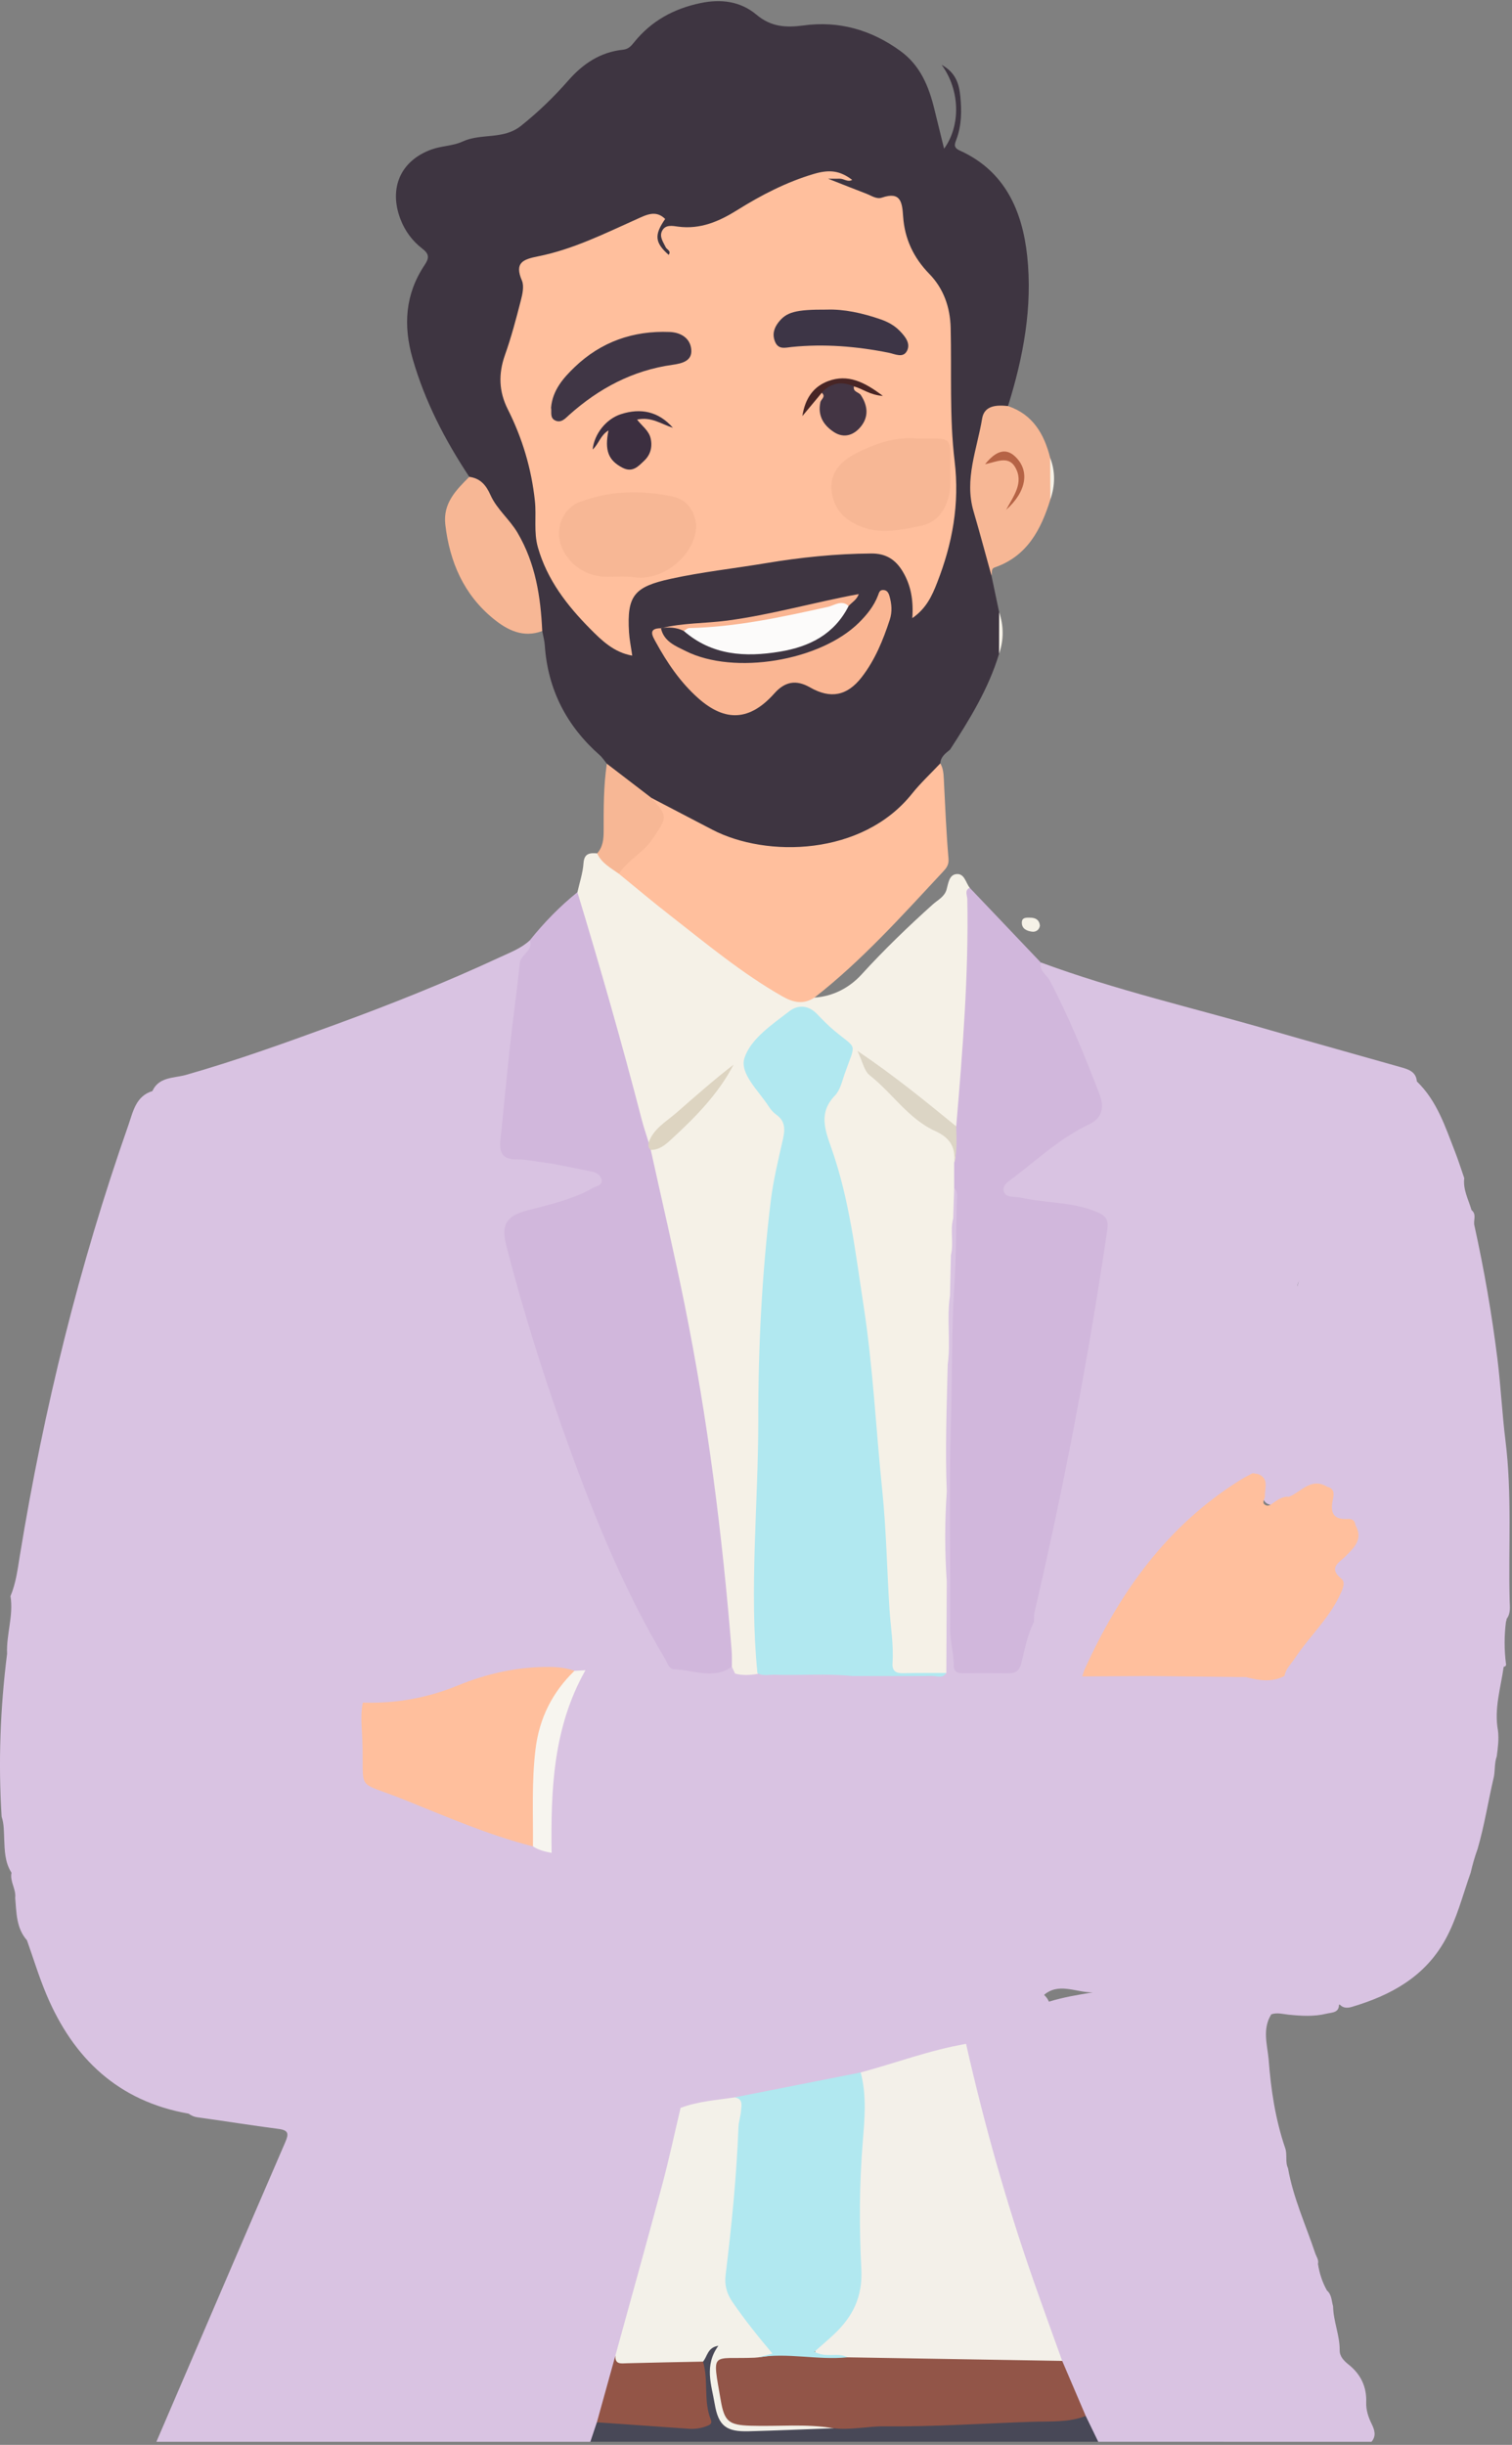 <svg width="245" height="396" viewBox="0 0 245 396" fill="none" xmlns="http://www.w3.org/2000/svg">
<rect x="0" y="0" width="245" height="396" fill="#808080" stroke="none"/>
<g clip-path="url(#clip0_1_4384)">
<path d="M25.342 395.498C32.296 379.315 39.236 363.126 46.228 346.96C46.82 345.59 46.748 345.03 45.127 344.821C40.725 344.254 36.343 343.538 31.945 342.934C31.392 342.857 30.978 342.642 30.558 342.347C31.032 340.747 32.343 341.172 33.335 341.379C46.552 344.14 59.945 343.226 73.254 342.978C83.791 342.782 94.376 342.379 104.841 340.69C106.586 340.408 108.437 340.023 110.212 340.768C111.065 342.216 110.37 343.642 110.049 345.026C107.217 357.231 104.009 369.337 100.397 381.334C99.615 385.061 98.29 388.636 97.319 392.31C96.964 393.476 96.666 394.672 95.659 395.499H25.342V395.498Z" fill="#D9C3E2"/>
<path d="M208.704 351.19C209.544 355.981 211.585 360.388 213.115 364.959C213.304 365.524 213.718 366.021 213.562 366.675C213.237 367.181 212.702 367.07 212.475 366.762C210.819 364.518 208.228 362.911 207.835 359.79C207.673 358.509 207.576 357.194 207.154 355.958C206.716 354.676 206.537 353.253 204.39 354.102C202.837 354.716 201.705 353.569 201.419 352.018C201.121 350.406 200.876 348.67 202.845 347.759C203.001 347.687 203.181 347.68 203.351 347.647C204.007 347.519 204.809 347.655 205.114 346.833C205.243 346.486 205.021 346.149 204.731 345.938C203.967 345.385 203.259 345.679 202.569 346.125C202.134 346.407 201.711 346.718 201.212 346.882C199.347 347.496 198.269 346.736 198.201 344.739C198.187 344.316 198.249 343.899 197.989 343.515C196.73 343.867 196.999 344.88 196.856 345.659C196.004 350.301 196.326 354.985 196.421 359.657C196.469 362.025 197.984 363.852 199.101 365.773C200.004 367.327 200.569 368.865 200.546 370.664C200.489 375.168 200.814 379.601 201.689 384.07C202.161 386.481 202.08 388.831 203.611 391.03C204.65 392.524 203.435 394.15 201.367 394.442C200.25 394.599 199.1 394.535 198.273 395.496H177.959C176.478 394.54 176.198 392.806 175.329 391.452C173.996 388.502 172.665 385.55 171.459 382.542C164.988 365.878 159.97 348.77 155.787 331.406C155.523 330.578 155.15 329.646 156.415 329.36C161.213 328.276 165.219 325.115 170.066 324.18C172.28 323.509 174.552 323.111 177.075 322.712C174.206 322.73 171.463 320.972 168.979 323.284C168.027 321.482 166.475 320.813 164.51 320.407C160.289 319.534 156.033 318.807 151.862 317.705C150.953 317.465 149.644 317.582 149.684 316.032C150.676 314.819 151.937 315.383 153.06 315.623C159.414 316.981 165.778 318.295 172.157 319.526C181.688 321.367 191.337 322.355 200.98 323.398C205.388 323.874 209.794 323.866 214.209 323.892C215.157 323.898 216.128 323.872 216.944 324.501C217.105 326.059 215.765 325.95 214.917 326.16C212.901 326.657 210.832 326.523 208.78 326.314C207.848 326.219 206.923 325.935 205.994 326.264C204.528 328.62 205.326 331.1 205.568 333.547C205.926 338.448 206.658 343.282 208.255 347.945C208.623 349.02 208.211 350.158 208.705 351.186L208.704 351.19Z" fill="#D9C3E2"/>
<path d="M198.272 395.501C198.568 394.155 199.098 393.219 200.76 393.815C201.811 394.192 202.652 393.7 203.187 392.804C203.799 391.781 203.211 390.766 202.523 390.254C200.653 388.859 200.656 387.252 201.227 385.227C201.73 383.447 200.368 381.868 200.19 380.04C199.902 377.098 199.646 374.147 199.91 371.251C200.219 367.847 197.872 365.703 196.712 363.005C196.376 362.224 195.717 361.552 195.695 360.656C195.556 355.047 195.478 349.438 196.208 343.853C196.37 342.616 197.18 342.286 198.251 342.412C199.59 342.57 199.335 343.474 199.085 344.355C198.895 345.026 197.993 345.81 199.114 346.343C200.122 346.822 201.163 346.619 201.946 345.719C202.818 344.716 203.742 344.079 205.071 344.992C205.826 345.51 206.571 346.151 206.174 347.076C205.79 347.966 205.239 349.041 203.821 348.317C203.097 347.947 202.317 348.19 202.128 348.968C201.803 350.299 201.559 351.715 202.424 352.969C202.831 353.558 203.399 353.893 204.217 353.7C205.036 353.508 205.948 352.24 206.41 352.842C207.256 353.944 208.002 355.271 208.172 356.775C208.298 357.885 208.546 358.98 208.661 360.091C208.809 361.539 209.147 362.724 210.735 363.345C212.19 363.914 211.463 366.521 213.561 366.677L213.559 366.688C213.796 368.209 214.263 369.651 215.017 370.996C215.801 371.67 215.749 372.67 216.01 373.548C216.04 375.968 217.099 378.232 217.078 380.667C217.068 381.714 217.793 382.405 218.545 383.008C220.504 384.576 221.463 386.595 221.378 389.105C221.336 390.35 221.709 391.484 222.253 392.591C222.721 393.544 223.056 394.537 222.232 395.5H198.272V395.501Z" fill="#D9C3E2"/>
<path d="M175.929 391.312C176.606 392.707 177.282 394.102 177.958 395.497H95.66C96.012 394.442 96.364 393.389 96.716 392.334C97.53 391.641 98.472 391.769 99.427 391.88C103.197 392.318 106.999 392.198 110.78 392.585C113.869 392.901 114.214 392.301 113.845 389.302C113.571 387.077 113.578 384.83 113.464 382.591C113.539 382.071 113.691 381.572 113.96 381.124C114.464 380.283 115.143 379.303 116.168 379.812C117.046 380.249 116.232 381.174 116.079 381.888C115.367 385.21 115.959 388.408 117.344 391.415C118.201 393.275 120.165 393.433 121.872 393.157C126.438 392.419 131.029 392.896 135.601 392.614C147.403 391.88 159.243 392.138 171.03 391.107C172.667 390.964 174.307 390.943 175.928 391.311L175.929 391.312Z" fill="#484857"/>
<path d="M244.018 269.44C244.111 269.768 243.933 269.915 243.65 269.99C243.166 273.413 242.075 276.78 242.727 280.304C242.901 281.71 242.713 283.1 242.527 284.49C242.147 285.546 242.266 286.674 242.071 287.757C241.151 291.651 240.55 295.618 239.427 299.466C238.975 300.72 238.603 302 238.309 303.302C237.006 306.959 236.082 310.755 234.181 314.19C230.847 320.215 225.337 323.192 219.034 325.062C218.37 325.258 217.659 325.283 217.103 324.697C203.513 325.078 190.134 323.131 176.758 321.096C168.244 319.801 159.893 317.715 151.453 316.067C150.832 315.946 150.286 315.708 149.831 316.336C148.811 317.238 147.692 316.779 146.62 316.522C137.515 314.339 128.561 311.653 119.617 308.873C112.519 306.666 105.157 305.308 97.941 303.462C94.887 302.681 91.704 302.126 89.016 300.264C88.044 291.07 89.188 282.158 92.549 273.53C92.834 272.797 93.985 271.973 92.606 271.158C86.024 269.862 79.884 271.665 73.847 273.901C69.002 275.696 64.132 277.023 58.905 276.214C57.83 275.834 57.99 274.913 57.918 274.05C56.697 259.505 54.778 245.077 50.263 231.124C48.017 224.184 45.099 217.509 41.921 210.949C37.725 202.288 33.651 193.569 29.493 184.89C28.14 182.064 26.493 179.438 24.594 176.958C25.575 174.421 28.002 174.66 30.03 174.132C38.228 171.804 46.237 168.909 54.234 165.991C63.348 162.665 72.354 159.064 81.155 154.974C82.796 154.212 84.507 153.569 85.857 152.297C87.157 152.747 86.421 153.579 86.076 154.118C85.249 155.41 84.989 156.818 84.782 158.294C83.567 166.963 82.651 175.664 81.899 184.385C81.761 185.984 82.307 186.831 83.927 187.07C87.098 187.538 90.307 187.752 93.437 188.503C93.941 188.624 94.471 188.637 94.973 188.78C96.244 189.14 97.655 189.521 97.898 191.008C98.154 192.581 96.607 192.879 95.599 193.43C92.597 195.069 89.246 195.718 86.011 196.692C82.619 197.714 81.937 198.798 82.862 202.237C87.759 220.441 93.753 238.268 101.519 255.463C103.087 258.936 104.961 262.273 106.793 265.62C109.005 269.661 111.57 270.888 116.135 270.147C116.901 270.022 117.633 269.682 118.437 269.781C118.994 269.966 119.465 270.323 120.002 270.551C125.936 271.112 131.874 270.698 137.808 270.757C141.693 270.646 145.579 270.874 149.464 270.8C150.475 270.781 151.578 271.04 152.303 270C153.082 266.413 152.478 262.789 152.658 259.192C152.714 258.076 152.599 256.954 152.694 255.836C152.775 251.174 152.78 246.515 152.681 241.855C152.718 234.982 152.398 228.104 152.855 221.235C153.688 217.57 153.121 213.856 153.226 210.166C153.207 207.937 153.08 205.706 153.415 203.486C154.028 201.507 153.773 199.481 153.732 197.465C153.855 195.727 153.299 193.889 154.489 192.309C155.92 192.593 155.789 193.812 155.796 194.769C155.825 198.836 156.119 202.914 155.528 206.968C155.427 207.655 155.368 208.345 155.357 209.04C155.079 227.4 154.566 245.759 154.826 264.125C154.91 270.03 155.279 270.284 161.229 270.237C163.511 270.218 164.77 269.433 165.228 267.15C165.531 265.64 165.88 264.09 166.829 262.797C167.104 262.586 167.599 262.322 167.739 262.576C168.769 264.43 170.731 264.945 172.327 266.008C173.373 266.703 174.42 267.865 173.88 269.28C173.385 270.571 171.964 270.57 170.745 270.647C169.97 270.696 169.196 270.618 167.786 270.612C170.921 270.975 173.434 270.799 175.948 270.812C179.242 270.778 182.531 270.874 185.819 270.743C190.983 270.783 196.149 270.522 201.304 270.888C203.272 271.348 205.245 271.746 207.226 270.959C209.89 267.559 212.516 264.13 215.071 260.652C216.338 258.928 217.492 257.134 215.913 254.755C215.107 253.541 216.638 252.639 217.41 251.771C218.545 250.495 220.103 249.407 219.065 247.337C218.737 246.885 218.267 246.728 217.741 246.645C215.921 246.356 215.023 245.369 215.26 243.448C215.353 242.693 215.401 241.884 214.631 241.362C212.263 240.42 210.716 242.471 208.749 242.972C208.507 243.065 208.258 243.141 208.024 243.251C205.682 244.361 204.453 243.657 204.336 241.139C204.307 240.521 204.254 239.931 203.709 239.522C203.383 239.34 203.074 239.137 202.774 238.917C200.832 237.995 200.619 236.492 201.106 234.564C202.766 227.999 204.962 221.598 206.928 215.128C207.003 214.879 207.042 214.584 207.206 214.403C210.593 210.688 210.359 205.54 212.391 201.243C214.446 196.893 216.302 192.405 218.305 187.477C216.225 190.818 215.212 194.14 213.571 197.163C212.656 198.847 211.726 200.508 210.561 202.02C209.308 203.645 208.012 203.589 207.207 201.786C206.268 199.681 205.211 197.654 205.563 195.096C205.941 192.351 204.405 189.745 204.375 186.924C204.359 185.405 202.809 184.727 201.273 184.74C196.166 184.783 193.94 180.858 191.672 177.382C190.486 175.563 191.099 173.105 192.408 171.22C193.36 169.849 194.215 168.505 194.56 166.833C194.933 165.019 196.137 164.472 197.883 165.01C198.637 165.242 199.325 165.6 200.003 165.992C201.347 166.768 202.612 167.295 204.355 167.17C206.47 167.018 208.659 167.711 210.293 169.345C211.31 170.362 212.427 170.763 213.829 170.263C214.576 169.997 215.333 170.006 216.128 170.213C220.001 171.222 223.704 172.829 227.689 173.458C228.597 173.601 228.988 174.551 229.587 175.164C232.854 178.314 234.19 182.516 235.776 186.575C236.322 187.971 236.77 189.407 237.263 190.824C237.033 192.691 237.948 194.297 238.442 196C239.348 196.715 238.658 197.73 238.922 198.566C240.487 205.67 241.734 212.838 242.631 220.048C243.18 224.466 243.396 228.952 243.944 233.359C245.015 241.979 244.407 250.594 244.617 259.208C244.642 260.226 244.828 261.302 244.129 262.216C244.121 262.385 244.084 262.548 244.02 262.705C243.732 264.95 243.735 267.195 244.018 269.441V269.44Z" fill="#D9C3E2"/>
<path d="M24.8 176.692C27.41 178.507 28.595 181.385 29.903 184.045C34.398 193.176 38.647 202.428 43.042 211.609C49.41 224.91 53.984 238.736 56.177 253.378C57.132 259.756 57.596 266.185 58.668 272.538C58.852 273.625 58.19 274.724 58.8 275.777C59.868 277.64 59.337 279.678 59.365 281.633C59.477 289.391 58.692 288 65.713 290.87C72.454 293.626 79.272 296.185 86.191 298.463C87.323 298.88 88.53 299.153 89.379 300.116C98.895 303.278 108.79 305.001 118.414 307.686C126.13 309.838 133.702 312.579 141.504 314.49C144.262 315.166 146.951 316.19 149.829 316.336C155.124 318.079 160.65 318.805 166.076 319.962C167.967 320.366 169.405 320.856 169.204 323.147C169.698 323.583 169.988 324.137 170.15 324.766C165.281 325.742 161.375 329.273 156.365 329.943C155.502 330.059 156.736 330.619 156.535 331.045C151.925 333.121 147.005 334.201 142.16 335.523C141.239 335.775 140.307 335.98 139.39 336.253C132.692 337.858 125.941 339.186 119.142 340.278C116.18 340.594 113.328 341.786 110.277 341.419C107.207 340.735 104.171 341.481 101.211 341.97C96.256 342.788 91.255 343.006 86.289 343.321C72.707 344.183 59.088 344.112 45.486 343.843C41.387 343.762 37.302 342.756 33.22 342.115C32.285 341.969 31.382 341.508 30.557 342.348C19.178 340.35 11.898 333.42 7.533 323.079C6.322 320.21 5.416 317.213 4.37 314.275C2.623 312.294 2.677 309.813 2.46 307.407C2.641 305.991 1.564 304.758 1.864 303.324C0.776 301.642 0.756 299.722 0.678 297.829C0.628 296.618 0.654 295.408 0.263 294.239C-0.297 285.412 0.046 276.616 1.149 267.848C1.001 264.725 2.216 261.68 1.697 258.531C2.585 256.432 2.854 254.187 3.216 251.969C7.089 228.235 12.82 204.966 20.792 182.269C21.559 180.086 21.987 177.485 24.798 176.691L24.8 176.692Z" fill="#D9C3E2"/>
<path d="M153.939 121.42C153.212 122.019 152.418 122.572 152.363 123.647C152.204 124.326 152.016 124.991 151.561 125.544C145.551 132.876 138.46 137.852 128.385 137.955C120.644 138.034 114.366 134.585 107.931 131.198C107.169 130.797 106.432 130.333 105.688 129.892C103.202 127.871 99.993 126.704 98.332 123.7C97.95 123.236 97.624 122.71 97.18 122.319C91.804 117.576 88.757 111.684 88.274 104.497C88.223 103.728 88.001 102.971 87.859 102.208C86.787 100.72 86.9 98.922 86.718 97.255C86.153 92.047 84.262 87.449 80.941 83.406C79.275 81.377 78.043 79.001 76.042 77.234C72.099 71.282 68.851 65.015 66.863 58.106C65.311 52.716 65.647 47.649 68.799 42.933C69.564 41.79 69.584 41.156 68.41 40.255C66.825 39.04 65.623 37.424 64.89 35.509C62.963 30.476 64.898 26.015 69.934 24.205C71.55 23.624 73.409 23.642 74.945 22.929C77.966 21.528 81.543 22.685 84.42 20.386C87.221 18.148 89.757 15.697 92.098 13.025C94.472 10.313 97.291 8.437 100.924 8.055C101.85 7.958 102.263 7.451 102.759 6.837C105.542 3.39 109.165 1.406 113.49 0.503C116.838 -0.196 119.976 0.197 122.573 2.378C124.924 4.352 127.318 4.516 130.222 4.119C135.936 3.339 141.197 4.839 145.898 8.259C149.128 10.608 150.504 13.994 151.404 17.682C151.914 19.776 152.431 21.867 152.976 24.087C155.695 20.333 155.582 14.603 152.581 10.503C154.905 11.773 155.419 13.661 155.608 15.603C155.835 17.931 155.825 20.288 154.988 22.538C154.703 23.305 154.416 23.884 155.509 24.377C162.838 27.682 165.652 34.135 166.441 41.449C167.334 49.719 165.82 57.844 163.335 65.768C159.768 66.737 159.46 69.584 158.768 72.665C157.575 77.979 158.158 82.951 160.018 87.91C160.668 89.644 160.601 91.452 160.657 93.25C161.071 95.216 161.485 97.183 161.899 99.15C162.157 101.401 162.18 103.653 161.885 105.902C160.175 111.555 157.123 116.521 153.94 121.42H153.939Z" fill="#3E3541"/>
<path d="M153.563 221.008C153.412 227.87 153.127 234.732 153.412 241.598C153.075 246.45 153.077 251.302 153.409 256.155C153.386 261.093 153.362 266.032 153.339 270.971C150.785 271.616 148.189 271.141 145.615 271.253C143.936 271.325 143.967 269.964 143.915 268.877C143.663 263.683 143.108 258.504 142.902 253.316C142.588 245.426 141.701 237.589 141.139 229.724C140.502 220.813 139.355 211.952 137.907 203.133C136.851 196.707 135.651 190.308 133.346 184.187C132.551 182.075 132.609 180.198 133.936 178.286C135.125 176.572 135.757 174.549 136.566 172.632C136.701 172.312 136.849 171.983 136.884 171.644C137.288 167.631 133.447 166.845 131.433 164.739C130.062 163.307 128.345 164.343 127.049 165.518C125.506 166.917 124.093 168.451 122.604 169.906C121.436 171.049 121.337 172.261 122.063 173.674C123.218 175.925 124.524 178.078 126.263 179.916C127.575 181.302 127.999 182.764 127.567 184.656C124.896 196.387 124.471 208.332 123.934 220.299C123.531 229.319 123.889 238.342 123.412 247.34C123.02 254.714 122.814 262.059 123.284 269.424C123.324 270.04 123.249 270.639 122.788 271.119C121.559 271.329 120.331 271.406 119.109 271.073C118.936 270.707 118.762 270.339 118.589 269.973C117.888 269.312 117.899 268.43 117.826 267.568C115.621 241.646 112.016 215.946 105.521 190.711C105.198 189.456 104.81 188.204 104.943 186.883C105.055 186.278 105.228 185.722 105.888 185.455C108.981 184.202 111.177 181.822 112.985 179.202C114.359 177.213 116.818 176.209 117.701 173.795C114.88 176.538 111.869 178.985 108.982 181.57C107.95 182.495 106.841 183.311 106.086 184.509C105.757 185.032 105.337 185.542 104.644 184.901C103.753 183.771 103.516 182.388 103.162 181.055C100.392 170.599 97.578 160.156 94.383 149.818C93.855 148.11 93.064 146.399 93.563 144.513C93.908 142.956 94.439 141.412 94.546 139.839C94.658 138.192 95.566 138.128 96.762 138.223C98.333 138.835 99.189 140.401 100.668 141.138C108.274 147.12 115.631 153.428 123.73 158.762C126.236 160.413 128.714 162.146 131.978 161.576C135.042 161.39 137.695 159.93 139.608 157.832C143.257 153.832 147.126 150.099 151.142 146.492C151.957 145.76 153.044 145.268 153.382 144.068C153.658 143.089 153.78 141.745 154.911 141.586C156.273 141.394 156.47 142.947 157.126 143.789C157.731 149.842 157.528 155.917 157.302 161.967C157.103 167.238 156.526 172.501 156.302 177.78C156.247 179.08 156.008 180.363 155.665 181.615C154.852 183.493 153.852 182.305 153.063 181.668C148.883 178.295 144.549 175.119 140.366 171.752C140.217 171.631 140.093 171.54 139.927 171.561C139.698 171.299 139.673 171.918 139.83 171.609C139.896 171.477 139.98 171.487 140.089 171.632C143.328 175.961 147.101 179.819 151.77 182.497C154.441 184.029 155.528 185.829 155.239 188.716C155.169 189.969 155.526 191.294 154.612 192.398C154.558 194.048 154.503 195.696 154.449 197.345C153.924 199.305 154.566 201.337 154.079 203.299C154.03 205.486 153.98 207.673 153.93 209.859C153.372 213.561 154.068 217.303 153.564 221.007L153.563 221.008Z" fill="#F5F1E7"/>
<path d="M93.562 144.512C97.268 156.721 100.785 168.984 103.982 181.337C104.306 182.587 104.729 183.81 105.106 185.046C105.45 185.384 105.313 185.858 105.449 186.256C107.287 194.613 109.245 202.947 110.94 211.333C114.682 229.848 117.038 248.56 118.556 267.382C118.625 268.241 118.58 269.109 118.588 269.974C115.572 272.085 112.373 270.465 109.259 270.389C108.377 270.368 108.175 269.369 107.781 268.713C101.359 258.007 96.635 246.529 92.383 234.835C88.427 223.953 84.912 212.933 82.031 201.715C81.168 198.354 82.048 196.942 85.404 196.063C89.078 195.1 92.808 194.285 96.154 192.372C96.703 192.058 97.685 191.994 97.482 191.061C97.332 190.373 96.687 189.927 95.964 189.783C93.266 189.244 90.578 188.617 87.856 188.254C86.496 188.073 85.096 187.766 83.768 187.787C80.969 187.829 80.913 186.252 81.127 184.232C81.649 179.271 82.102 174.304 82.648 169.346C83.138 164.901 83.772 160.471 84.222 156.022C84.371 154.547 86.454 154.026 85.856 152.297C88.154 149.434 90.697 146.815 93.561 144.513L93.562 144.512Z" fill="#D1B7DC"/>
<path d="M160.657 93.251C159.69 89.77 158.764 86.279 157.748 82.814C156.227 77.619 158.323 72.754 159.141 67.795C159.494 65.657 161.498 65.564 163.332 65.769C167.362 67.131 169.188 70.292 170.166 74.144C170.548 76.396 170.507 78.65 170.197 80.905C168.677 85.795 166.437 90.09 161.169 91.913C160.522 92.137 160.796 92.792 160.656 93.251L160.657 93.251Z" fill="#F7B795"/>
<path d="M76.043 77.234C77.832 77.479 78.754 78.557 79.483 80.193C80.505 82.485 82.569 84.103 83.858 86.29C86.769 91.232 87.607 96.632 87.86 102.209C84.779 103.371 82.207 102.058 79.972 100.239C75.168 96.33 72.866 91.044 72.157 84.974C71.753 81.519 73.889 79.383 76.043 77.234Z" fill="#F7B795"/>
<path d="M100.289 141.53C98.97 140.581 97.478 139.815 96.762 138.223C97.698 137.18 97.817 135.925 97.815 134.588C97.812 130.951 97.789 127.31 98.332 123.699C100.745 125.549 103.158 127.397 105.571 129.245C109.085 131.734 109.186 132.344 106.49 135.929C104.789 138.191 102.866 140.229 100.288 141.53H100.289Z" fill="#F7B795"/>
<path d="M170.199 80.905C170.188 78.652 170.178 76.398 170.168 74.144C171.025 76.394 170.977 78.647 170.199 80.905Z" fill="#F5F1E7"/>
<path d="M161.885 105.901C161.889 103.65 161.894 101.399 161.898 99.148C162.656 101.401 162.668 103.652 161.885 105.901Z" fill="#F5F1E7"/>
<path d="M110.278 341.419C113.1 340.337 116.1 340.163 119.044 339.709C120.967 339.267 120.815 340.749 120.727 341.762C120.296 346.668 120.108 351.592 119.596 356.49C119.166 360.616 118.906 364.757 118.37 368.873C118.193 370.232 118.738 371.401 119.443 372.529C120.776 374.663 122.342 376.621 123.91 378.58C126.149 381.377 126.102 381.518 122.684 382.487C121.835 382.68 120.97 382.683 120.106 382.712C116.861 382.821 116.64 383.077 117.11 386.186C117.239 387.04 117.356 387.898 117.568 388.738C118.223 391.326 119.021 392.029 121.72 392.107C125.263 392.208 128.811 392.071 132.354 392.177C133.337 392.206 134.671 391.744 135.077 393.307C130.494 393.473 125.911 393.674 121.326 393.795C117.704 393.892 116.415 392.953 115.811 389.379C115.294 386.312 114.062 383.147 116.401 379.949C114.623 380.223 114.626 381.698 113.915 382.511C113.145 383.17 112.208 383.253 111.256 383.28C108.088 383.37 104.917 383.187 101.748 383.51C100.437 383.643 99.238 383.374 99.717 381.531C102.254 372.307 104.834 363.095 107.307 353.853C108.409 349.738 109.296 345.565 110.28 341.418L110.278 341.419Z" fill="#F3F1E9"/>
<path d="M99.716 381.531C99.635 383.022 100.629 382.803 101.597 382.776C105.703 382.664 109.809 382.596 113.915 382.511C114.841 385.581 113.947 388.897 115.188 391.932C115.458 392.593 114.948 392.793 114.422 392.99C113.513 393.329 112.584 393.456 111.627 393.39C106.657 393.045 101.686 392.69 96.717 392.339C97.717 388.736 98.716 385.134 99.717 381.532L99.716 381.531Z" fill="#935547"/>
<path d="M139.461 335.678C145.153 334.135 150.698 332.047 156.537 331.043C159.457 343.966 163.039 356.702 167.402 369.214C168.938 373.621 170.543 378.004 172.116 382.397C171.009 383.533 169.564 383.266 168.21 383.306C160.874 383.53 153.572 382.491 146.229 382.765C143.392 382.871 140.534 382.978 137.699 382.593C136.448 382.19 135.142 382.229 133.854 382.094C131.928 381.892 131.563 381.092 132.794 379.572C134.154 377.892 135.599 376.272 137.052 374.668C138.172 373.433 138.662 372.067 138.645 370.42C138.612 367.215 138.738 364.005 138.616 360.803C138.315 352.914 139.48 345.064 139.141 337.178C139.119 336.658 139.167 336.137 139.462 335.677L139.461 335.678Z" fill="#F3F0E9"/>
<path d="M137.303 381.816C148.908 382.009 160.512 382.201 172.116 382.395C173.387 385.369 174.658 388.341 175.929 391.313C173.156 392.391 170.181 392.165 167.341 392.256C159.331 392.511 151.33 393.082 143.303 392.998C140.58 392.969 137.841 393.639 135.079 393.307C130.604 392.548 126.09 393.043 121.596 392.896C118.112 392.782 117.381 392.234 116.785 388.769C115.385 380.612 115.199 382.163 122.258 381.879C122.432 381.872 122.604 381.848 122.777 381.832C124.025 381.645 125.257 381.616 126.462 380.965C127.589 380.356 129.148 380.301 130.239 380.86C132.54 382.035 134.961 381.465 137.303 381.817L137.303 381.816Z" fill="#925548"/>
<path d="M175.364 271.533C172.329 271.389 169.214 272.035 166.261 270.7C166.353 269.8 166.966 269.752 167.56 269.773C168.586 269.811 169.609 269.945 170.634 269.965C171.731 269.986 173.385 270.139 173.439 268.91C173.493 267.705 172.493 265.966 171.07 265.946C168.665 265.914 167.993 264.543 167.535 262.682C166.482 261.374 167.188 259.989 167.472 258.696C169.725 248.447 171.959 238.194 173.92 227.884C175.638 218.851 177.081 209.773 178.361 200.669C178.798 197.556 178.324 196.917 175.208 196.233C171.899 195.505 168.515 195.262 165.183 194.691C164.004 194.489 162.548 194.484 162.177 193.078C161.813 191.7 163.001 190.835 163.933 190.126C167.443 187.452 170.656 184.393 174.636 182.328C178.025 180.57 178.269 179.636 176.909 176.056C174.536 169.811 172.003 163.637 168.635 157.843C168.095 156.912 168.125 156.896 168.635 155.883C180.763 160.366 193.363 163.252 205.756 166.84C212.806 168.88 219.883 170.829 226.941 172.841C228.165 173.189 229.452 173.539 229.585 175.162C228.384 174.631 227.528 172.775 225.788 174.267C225.393 174.606 225.052 173.997 224.846 173.637C224.575 173.167 224.199 172.576 223.716 172.68C221.016 173.26 219.144 170.877 216.646 170.797C216.311 170.787 215.884 170.442 215.663 170.559C212.421 172.275 210.353 170.389 208.027 168.468C206.91 167.545 205.139 167.189 203.446 168.067C201.618 169.014 200.68 167.041 199.466 166.361C196.404 164.646 195.889 164.708 194.996 168.081C194.708 169.169 194.198 170.113 193.404 170.993C191.101 173.547 191.243 176.656 193.558 179.083C194.27 179.829 194.793 180.76 195.53 181.474C197.158 183.053 198.867 184.284 201.426 184.097C204.2 183.896 205.626 185.749 205.162 188.518C205.022 189.351 205.265 190.02 205.522 190.767C206.132 192.541 206.687 194.286 206.17 196.27C205.573 198.565 207.656 200.182 208.115 202.268C208.266 202.955 209.211 202.892 209.762 202.145C211.912 199.224 213.51 195.991 214.925 192.684C215.944 190.304 217.053 188.017 218.749 185.68C219.321 186.899 219.073 187.736 218.65 188.583C215.799 194.313 213.591 200.317 211.206 206.243C210.805 207.239 209.163 208.606 211.297 209.723C211.671 209.918 211.305 210.357 211.057 210.551C206.549 214.08 206.572 219.701 204.734 224.437C203.523 227.558 202.883 230.899 201.954 234.131C201.443 235.906 201.412 235.897 202.958 238.618C201.917 240.329 200.04 241.014 198.541 242.146C191.046 247.805 184.695 254.439 180.402 262.887C179.108 265.434 177.401 267.759 176.333 270.429C176.104 270.88 175.692 271.169 175.362 271.532L175.364 271.533Z" fill="#D9C3E2"/>
<path d="M168.634 155.884C168.344 157.249 169.609 157.881 170.117 158.847C173.23 164.753 175.73 170.919 178.124 177.133C178.931 179.227 178.74 181.038 176.444 182.126C171.947 184.254 168.306 187.608 164.421 190.602C163.657 191.191 162.36 191.853 162.649 192.941C162.952 194.08 164.353 193.752 165.34 193.975C169.51 194.914 173.898 194.615 177.939 196.394C179.423 197.047 179.619 197.883 179.422 199.215C176.361 220.019 172.409 240.652 167.636 261.13C167.519 261.628 167.566 262.165 167.535 262.683C166.515 264.78 166.033 267.054 165.515 269.296C165.218 270.579 164.608 271.036 163.39 271.023C160.965 270.998 158.54 271.011 156.114 271.017C155.251 271.02 154.524 270.852 154.541 269.778C154.573 267.788 153.947 265.883 153.962 263.868C154.045 252.609 153.743 241.341 154.095 230.092C154.324 222.749 154.171 215.391 154.645 208.075C154.931 203.667 154.917 199.277 155.031 194.88C155.053 194.046 155.295 193.132 154.611 192.4C154.61 191.05 154.608 189.7 154.607 188.35C155.388 186.418 153.938 184.358 154.944 182.439C155.98 170.191 156.97 157.941 156.743 145.63C156.731 145.007 156.239 144.242 157.125 143.789C160.962 147.82 164.798 151.852 168.634 155.884Z" fill="#D1B7DC"/>
<path d="M100.288 141.532C101.721 139.285 104.242 138.123 105.739 135.881C108.153 132.267 108.254 132.335 105.57 129.247C108.864 130.965 112.156 132.688 115.452 134.4C124.21 138.949 139.717 138.637 147.766 128.571C149.164 126.823 150.824 125.284 152.362 123.648C152.819 124.421 152.886 125.268 152.929 126.146C153.144 130.458 153.327 134.774 153.691 139.073C153.783 140.151 153.292 140.665 152.711 141.288C146.11 148.369 139.646 155.589 131.977 161.578C130.186 162.744 128.551 162.394 126.756 161.372C120.196 157.636 114.428 152.821 108.508 148.21C105.723 146.042 103.025 143.762 100.287 141.532H100.288Z" fill="#FFBF9D"/>
<path d="M168.506 149.918C168.406 150.647 167.821 150.975 167.257 150.907C166.42 150.807 165.528 150.454 165.574 149.377C165.609 148.562 166.348 148.63 166.931 148.637C167.778 148.647 168.404 148.962 168.506 149.918Z" fill="#F5F1E7"/>
<path d="M122.729 270.982C121.372 257.307 122.882 243.635 122.869 229.961C122.857 218.134 123.458 206.284 124.893 194.517C125.298 191.191 126.098 187.906 126.842 184.63C127.209 183.011 127.316 181.62 125.772 180.533C125.288 180.192 124.875 179.696 124.55 179.193C122.92 176.664 119.803 173.869 120.635 171.349C121.662 168.234 125.088 165.963 127.894 163.796C129.29 162.72 130.979 162.778 132.365 164.216C133.268 165.151 134.177 166.093 135.174 166.924C138.969 170.089 138.708 168.708 136.874 173.91C136.443 175.131 136.14 176.57 135.297 177.442C132.607 180.223 133.671 182.997 134.726 185.99C137.639 194.259 138.618 202.94 139.941 211.544C141.464 221.447 141.934 231.457 142.958 241.411C143.612 247.767 143.722 254.178 144.123 260.56C144.307 263.493 144.822 266.406 144.62 269.358C144.534 270.613 145.117 271.038 146.314 271.009C148.655 270.954 150.997 270.979 153.339 270.97C152.728 271.939 151.77 271.44 150.99 271.45C146.678 271.5 142.365 271.467 138.051 271.464C133.868 271.033 129.672 271.402 125.485 271.258C124.565 271.227 123.599 271.535 122.728 270.983L122.729 270.982Z" fill="#B1E8F0"/>
<path d="M175.692 270.52C181.347 258.002 189.054 247.165 200.926 239.745C201.582 239.335 202.28 238.992 202.957 238.617C203.263 238.663 203.569 238.71 203.875 238.756C205.491 241.382 204.768 244.162 202.267 246.507C203.773 244.961 206.379 243.773 208.889 242.435C210.869 241.614 212.444 239.252 215.052 240.811C216.474 242.923 215.18 244.629 214.149 246.314C213.532 247.323 212.454 247.954 211.67 248.84C208.61 250.896 205.495 252.876 203.68 254.222C205.602 252.708 209.016 250.843 212.114 248.509C213.565 247.348 215.245 246.71 217.052 246.394C217.98 246.231 218.957 246.006 219.623 247.005C220.937 249.299 219.426 250.67 217.995 252.104C216.978 253.124 215.156 253.932 217.367 255.724C218.139 256.349 217.446 257.661 216.987 258.605C215.161 262.358 212.06 265.192 209.79 268.625C209.188 269.537 208.328 270.292 208.144 271.446C206.099 272.112 204.022 271.763 201.951 271.646C196.597 271.585 191.244 271.525 185.891 271.465C183.231 271.038 180.551 271.41 177.886 271.248C177.124 271.202 176.085 271.757 175.691 270.52H175.692Z" fill="#FFBF9D"/>
<path d="M86.361 299.063C79.155 297.231 72.355 294.255 65.488 291.498C57.35 288.231 59.046 290.52 58.709 281.71C58.634 279.738 58.367 277.747 58.798 275.775C64.123 275.942 69.218 275.033 74.181 273.003C78.906 271.07 83.861 269.959 89.026 270.001C90.42 270.013 91.767 270.144 93.073 270.634C93.186 271.295 92.89 271.84 92.477 272.279C87.922 277.112 87.327 283.209 87.039 289.383C86.918 291.967 87.063 294.559 86.985 297.147C86.963 297.838 86.898 298.532 86.361 299.064V299.063Z" fill="#FFBF9D"/>
<path d="M86.362 299.064C86.405 293.811 86.131 288.561 86.774 283.311C87.389 278.295 89.485 274.12 93.074 270.635C93.666 270.599 94.259 270.564 94.867 270.527C89.606 279.826 89.243 289.925 89.379 300.116C88.324 299.905 87.276 299.676 86.362 299.064Z" fill="#F7F5EF"/>
<path d="M219.624 247.008C216.681 245.939 214.62 248.066 212.241 249.042C211.551 249.612 211.231 249.422 211.242 248.554C212.51 246.888 214.429 245.738 214.999 243.503C215.238 242.567 215.373 241.718 215.052 240.812C216.443 241.141 216.08 242.327 215.93 243.1C215.518 245.224 216.245 246.163 218.397 246.029C219.082 245.986 219.543 246.27 219.623 247.008H219.624Z" fill="#FFBF9D"/>
<path d="M208.889 242.437C206.044 244.472 203.198 246.506 200.352 248.541C202.079 245.401 205.835 243.164 203.875 238.758C205.678 239.492 204.916 241.037 204.965 242.306C204.983 242.774 204.411 243.324 204.946 243.707C205.548 244.138 206.039 243.607 206.532 243.273C207.24 242.793 207.97 242.339 208.888 242.437H208.889Z" fill="#FFBF9D"/>
<path d="M175.694 270.523C177.591 271.572 179.651 270.852 181.624 271.076C183.044 271.237 184.51 270.897 185.892 271.469C182.383 271.491 178.873 271.513 175.363 271.535C175.474 271.198 175.583 270.86 175.693 270.523H175.694Z" fill="#FFBF9D"/>
<path d="M201.951 271.648C204.016 271.583 206.079 271.516 208.144 271.449C206.112 272.528 204.035 272.202 201.951 271.648Z" fill="#FFBF9D"/>
<path d="M137.302 381.818C132.46 382.303 127.616 381.009 122.775 381.833C123.508 381.644 124.24 381.455 125.17 381.215C122.855 378.472 120.664 375.738 118.677 372.842C117.729 371.46 117.382 370.072 117.578 368.461C118.548 360.499 119.352 352.523 119.662 344.503C119.694 343.649 120.007 342.809 120.068 341.954C120.132 341.059 120.472 339.958 119.046 339.709C125.852 338.366 132.657 337.022 139.461 335.68C140.474 339.431 140.094 343.289 139.79 347.024C139.232 353.865 139.223 360.714 139.566 367.512C139.797 372.088 138.15 375.262 135.091 378.137C134.148 379.023 133.154 379.856 131.954 380.917C133.954 381.99 135.793 380.94 137.304 381.818H137.302Z" fill="#B1E8F0"/>
<path d="M147.826 100.122C148.032 97.195 147.599 94.79 146.28 92.582C145.117 90.635 143.555 89.633 141.182 89.648C135.448 89.685 129.661 90.288 124.13 91.214C118.995 92.074 113.755 92.633 108.636 93.76C102.778 95.049 101.559 96.464 101.923 102.407C101.996 103.596 102.244 104.775 102.445 106.192C99.455 105.674 97.449 103.689 95.615 101.837C91.897 98.081 88.657 93.916 87.161 88.664C86.454 86.181 86.938 83.656 86.675 81.16C86.123 75.926 84.64 70.974 82.278 66.287C80.825 63.404 80.742 60.539 81.826 57.489C82.839 54.638 83.615 51.697 84.37 48.763C84.646 47.695 84.961 46.364 84.569 45.446C83.334 42.551 84.718 42.013 87.196 41.519C92.846 40.393 97.997 37.816 103.22 35.478C104.714 34.81 106.266 33.961 107.781 35.466C105.986 38.061 106.091 39.286 108.348 41.282C108.816 40.629 108.056 40.439 107.877 40.061C107.47 39.203 106.797 38.345 107.286 37.388C107.829 36.326 108.985 36.587 109.871 36.706C113.459 37.184 116.501 35.88 119.432 34.046C123.341 31.602 127.417 29.491 131.86 28.175C134.486 27.397 136.134 27.67 138.084 29.135C137.366 29.555 136.752 28.933 136.077 28.944C135.474 28.955 134.871 28.947 134.184 28.947C136.32 29.786 138.36 30.601 140.41 31.387C141.213 31.694 142.042 32.303 142.89 32.014C145.974 30.96 146.182 32.767 146.342 35.093C146.589 38.66 148.013 41.728 150.569 44.347C152.893 46.727 153.961 49.757 154.042 53.093C154.215 60.288 153.828 67.549 154.682 74.662C155.522 81.662 154.322 88.076 151.83 94.431C151.025 96.482 150.11 98.541 147.825 100.122H147.826Z" fill="#FFBF9D"/>
<path d="M107.091 101.723C107.549 103.912 109.481 104.639 111.115 105.455C118.994 109.395 132.906 107.048 139.165 100.867C140.477 99.571 141.608 98.17 142.275 96.432C142.425 96.039 142.504 95.566 143.074 95.562C143.714 95.559 143.966 95.994 144.12 96.524C144.489 97.8 144.599 99.091 144.179 100.37C143.095 103.677 141.788 106.892 139.641 109.667C137.281 112.718 134.589 113.246 131.249 111.336C129.012 110.057 127.189 110.383 125.482 112.304C121.534 116.746 117.545 117.012 113.12 113.073C110.241 110.511 108.092 107.342 106.254 103.981C105.761 103.079 104.896 101.736 107.12 101.757L107.092 101.723H107.091Z" fill="#FAB693"/>
<path d="M137.511 98.153C135.195 102.724 131.206 104.746 126.37 105.548C120.727 106.483 115.379 106.162 110.802 102.199C110.764 101.377 111.386 101.526 111.861 101.498C119.264 101.068 126.48 99.537 133.687 97.904C134.898 97.629 136.356 96.449 137.511 98.153V98.153Z" fill="#FCFBFA"/>
<path d="M137.511 98.153C136.369 97.093 135.186 98.068 134.169 98.292C126.737 99.935 119.315 101.565 111.658 101.727C111.37 101.734 111.089 102.035 110.803 102.199C109.622 101.601 108.37 101.564 107.092 101.721C107.092 101.721 107.12 101.755 107.119 101.755C110.637 100.87 114.272 100.993 117.841 100.518C125.026 99.562 131.984 97.537 139.149 96.223C138.857 97.114 138.073 97.541 137.51 98.151L137.511 98.153Z" fill="#FAB693"/>
<path d="M154.945 182.439C154.984 184.418 155.129 186.402 154.608 188.35C154.863 185.862 153.993 184.309 151.526 183.19C147.196 181.226 144.581 177.038 140.913 174.157C140.025 173.461 139.773 171.957 138.934 170.211C144.882 174.212 149.908 178.333 154.945 182.439H154.945Z" fill="#DCD5C5"/>
<path d="M105.448 186.257C105.03 185.94 105.037 185.503 105.106 185.048C105.902 182.795 107.925 181.696 109.588 180.25C112.627 177.606 115.635 174.928 118.858 172.449C116.394 177.203 112.699 180.925 108.825 184.496C107.862 185.385 106.88 186.259 105.448 186.256L105.448 186.257Z" fill="#DDD4C1"/>
<path d="M163.035 82.571C164.212 80.345 165.981 78.181 164.468 75.628C163.356 73.751 161.385 74.85 159.621 75.184C161.452 72.924 163.021 72.561 164.479 73.931C166.881 76.189 166.374 79.594 163.035 82.571Z" fill="#B66345"/>
<path d="M211.245 248.555C211.442 248.995 211.804 249.099 212.243 249.043C208.773 251.695 204.703 253.449 201.305 256.236C204.173 253.096 207.821 250.97 211.245 248.555Z" fill="#FFBF9D"/>
<path d="M112.817 85.058C112.786 89.822 107.492 94.177 102.774 93.503C101.159 93.272 99.486 93.473 97.843 93.403C93.094 93.198 89.503 88.589 90.882 84.576C91.431 82.979 92.506 81.838 93.977 81.288C98.875 79.459 103.934 79.341 108.999 80.432C111.397 80.949 112.528 82.747 112.817 85.058Z" fill="#F7B795"/>
<path d="M148.637 71.018C154.535 71.028 153.991 70.536 153.982 76.115C153.979 77.658 154.111 79.191 153.639 80.747C152.916 83.136 151.528 84.722 149.079 85.203C145.801 85.846 142.584 86.624 139.204 85.169C136.593 84.044 135.127 82.291 134.761 79.626C134.408 77.062 135.812 74.972 138.355 73.619C141.702 71.837 145.184 70.684 148.637 71.019V71.018Z" fill="#F7B795"/>
<path d="M89.293 66.038C89.532 63.212 91.273 61.223 93.134 59.443C97.405 55.359 102.601 53.535 108.502 53.77C110.345 53.844 111.841 54.782 112.013 56.601C112.19 58.465 110.521 58.87 108.99 59.084C102.522 59.985 97.04 62.906 92.216 67.217C91.617 67.753 90.95 68.568 89.964 68.106C89.066 67.684 89.42 66.755 89.294 66.038H89.293Z" fill="#403645"/>
<path d="M133.978 50.151C136.721 50.052 139.748 50.7 142.708 51.73C143.865 52.132 144.931 52.709 145.787 53.592C146.645 54.476 147.569 55.583 146.991 56.78C146.363 58.082 145.039 57.34 143.979 57.129C138.783 56.093 133.551 55.664 128.263 56.204C127.246 56.308 126.135 56.672 125.59 55.355C125.117 54.207 125.382 53.181 126.136 52.212C127.429 50.549 128.888 50.123 133.978 50.151V50.151Z" fill="#3D3546"/>
<path d="M109.039 69.29C107.195 68.719 105.544 67.443 103.227 67.965C104.038 69.008 105.15 69.748 105.434 71.028C105.742 72.416 105.384 73.677 104.404 74.603C103.468 75.488 102.522 76.616 100.873 75.76C98.608 74.585 97.928 73.008 98.597 69.722C97.285 70.486 97.008 71.952 96.031 72.809C96.287 70.319 98.173 67.878 100.603 67.087C103.827 66.037 106.704 66.635 109.039 69.289V69.29Z" fill="#3C2F40"/>
<path d="M138.372 62.589C138.166 63.502 139.152 63.485 139.489 63.997C140.622 65.715 140.781 67.48 139.509 69.07C138.4 70.455 136.795 71.067 135.136 69.988C133.447 68.89 132.477 67.33 132.926 65.166C133.031 64.66 133.879 64.247 133.155 63.619C134.442 61.452 136.275 61.09 138.372 62.59V62.589Z" fill="#433544"/>
<path d="M138.374 62.588C136.398 61.724 134.635 61.951 133.158 63.618C132.18 64.792 131.202 65.965 130.012 67.393C130.456 64.514 131.813 62.605 134.216 61.718C137.376 60.552 140.049 61.845 143.059 64.128C140.922 63.977 139.754 62.951 138.374 62.589V62.588Z" fill="#482525"/>
</g>
<defs>
<clipPath id="clip0_1_4384">
<rect width="244.656" height="395.312" fill="white" transform="translate(0 0.188)"/>
</clipPath>
</defs>
</svg>
